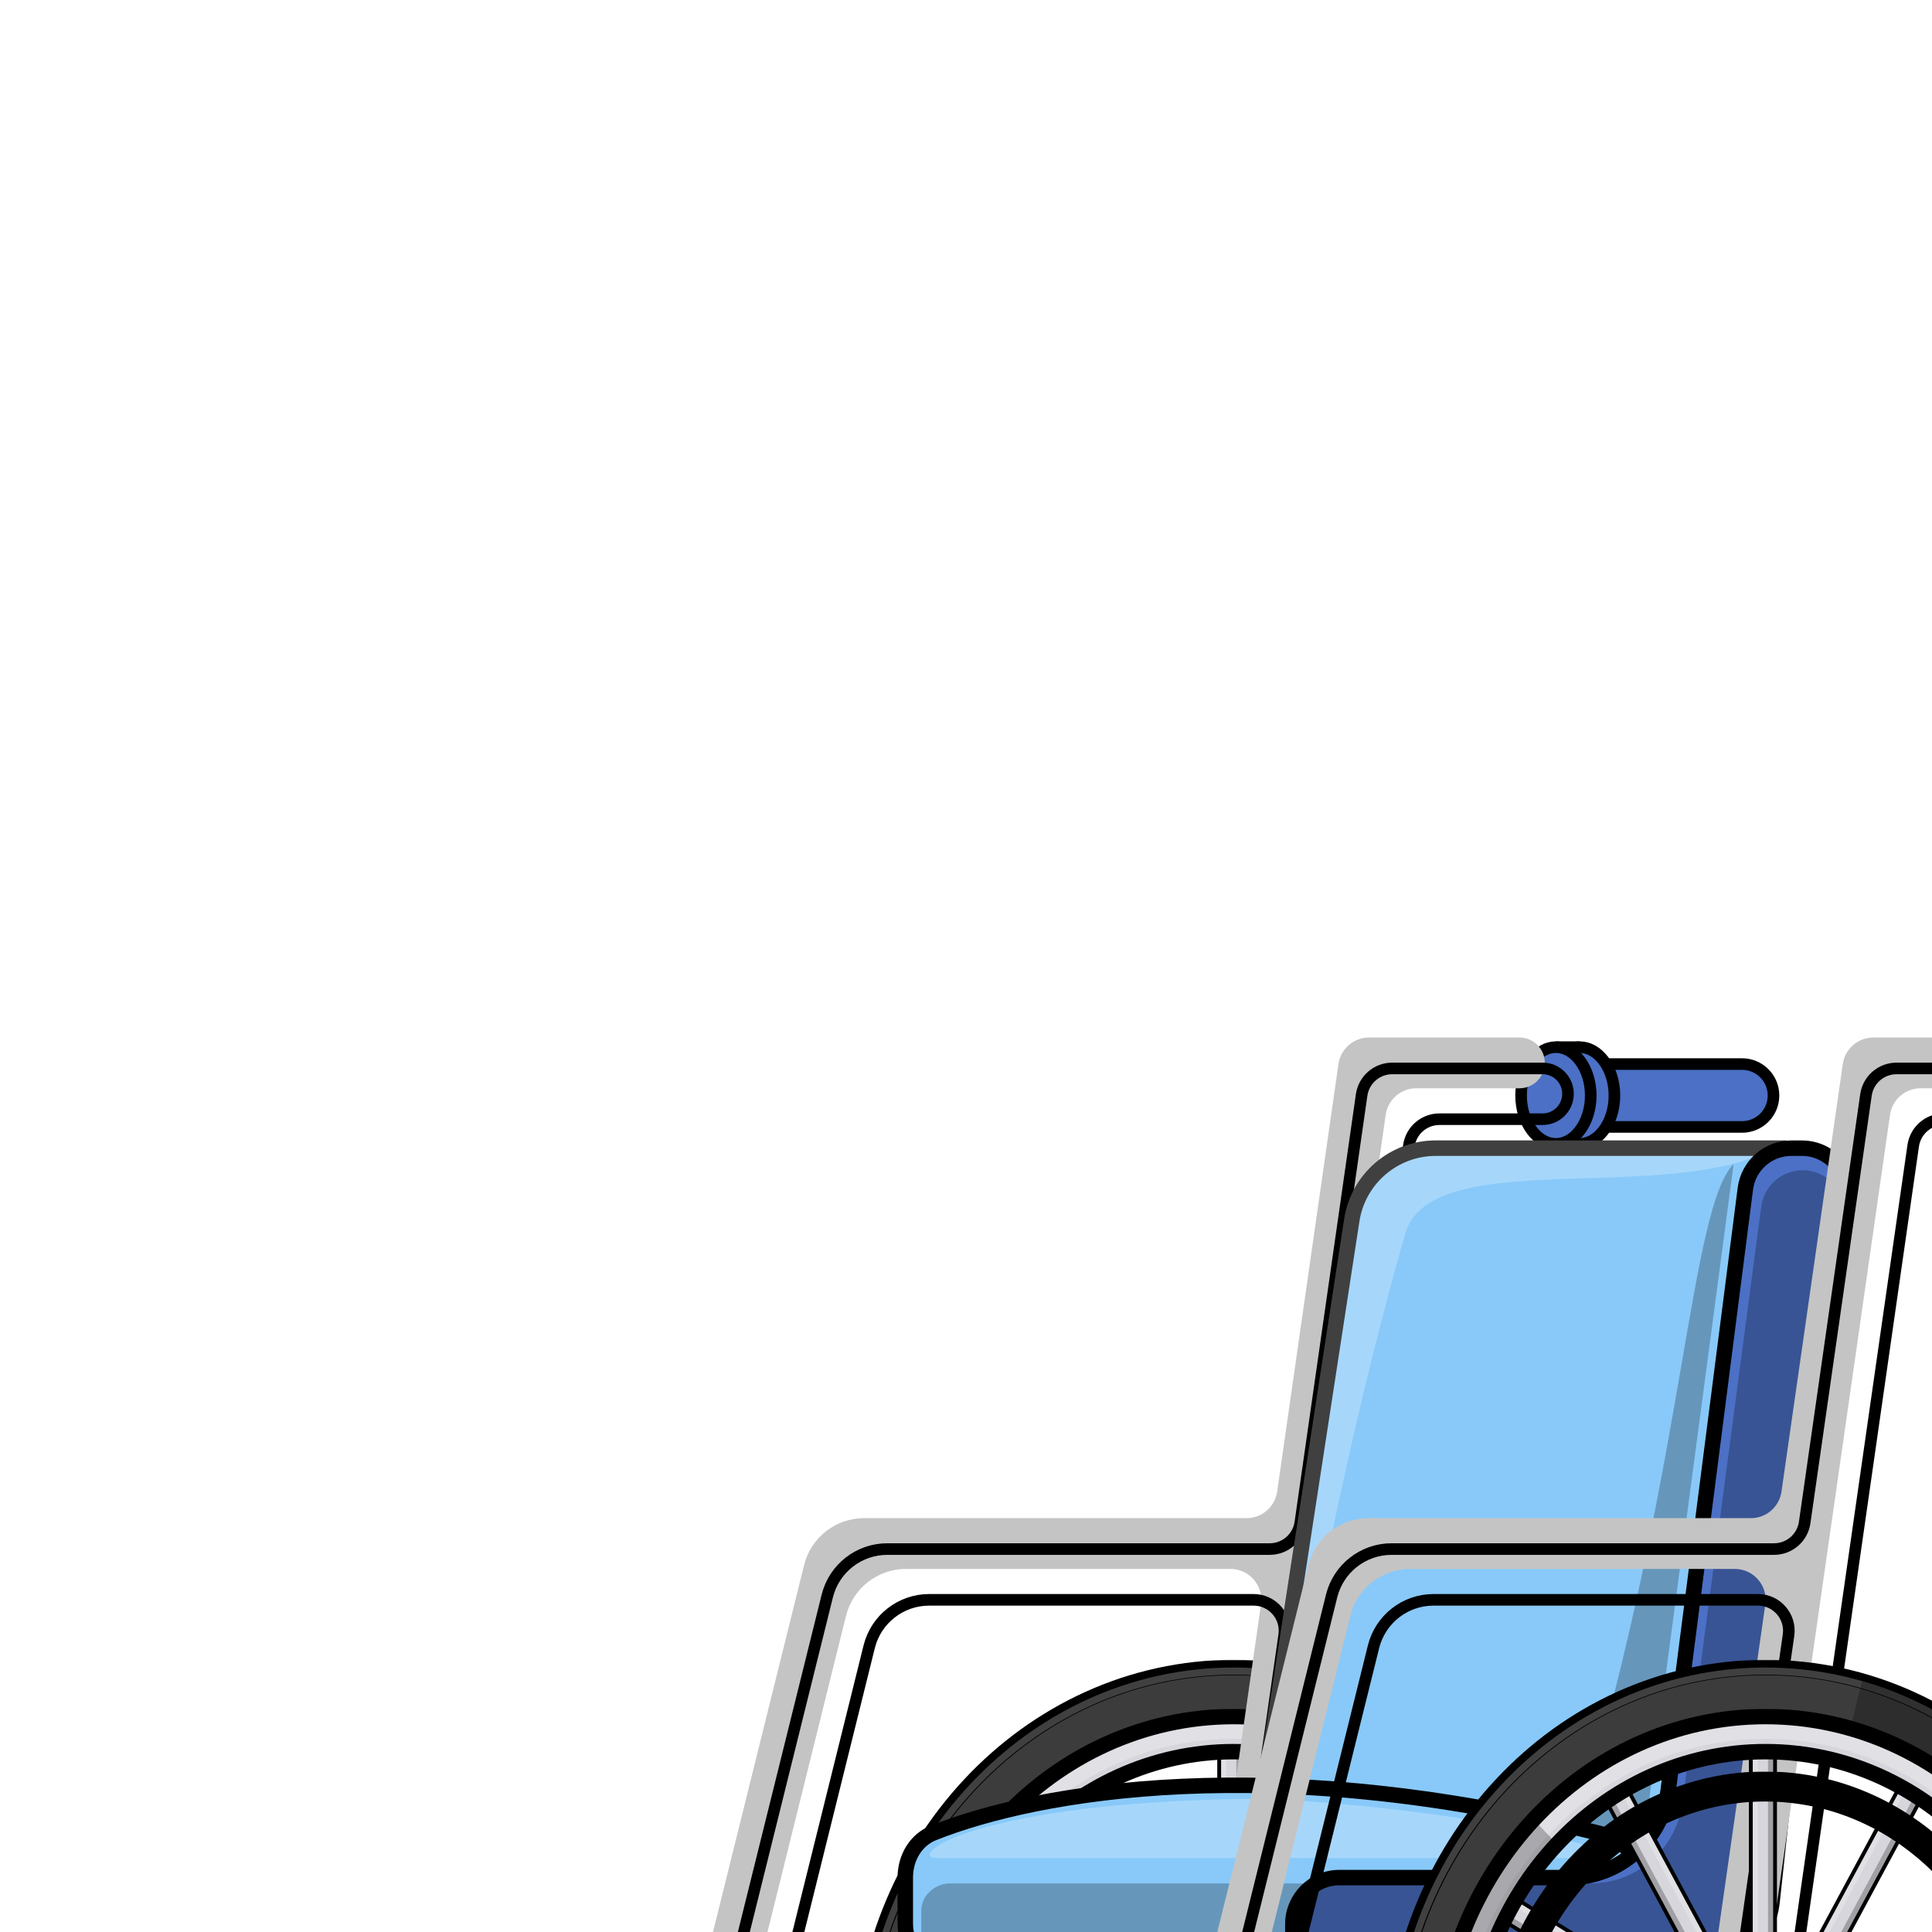 <svg width="1000" height="1000" viewBox="0 0 1000 1000" fill="none" xmlns="http://www.w3.org/2000/svg">
<g clip-path="url(#clip0_727_54292)">
<mask id="path-1-outside-1_727_54292" maskUnits="userSpaceOnUse" x="499.285" y="921.303" width="279" height="298" fill="black">
<rect fill="white" x="499.285" y="921.303" width="279" height="298"/>
<path d="M773.552 1070.28C773.552 1150.34 713.051 1215.25 638.419 1215.25C563.787 1215.25 503.285 1150.34 503.285 1070.28C503.285 990.209 563.787 925.303 638.419 925.303C713.051 925.303 773.552 990.209 773.552 1070.28ZM510.1 1070.28C510.1 1146.3 567.551 1207.94 638.419 1207.94C709.287 1207.94 766.737 1146.3 766.737 1070.28C766.737 994.247 709.287 932.614 638.419 932.614C567.551 932.614 510.1 994.247 510.1 1070.28Z"/>
</mask>
<path d="M773.552 1070.28C773.552 1150.34 713.051 1215.25 638.419 1215.25C563.787 1215.25 503.285 1150.34 503.285 1070.28C503.285 990.209 563.787 925.303 638.419 925.303C713.051 925.303 773.552 990.209 773.552 1070.28ZM510.1 1070.28C510.1 1146.3 567.551 1207.94 638.419 1207.94C709.287 1207.94 766.737 1146.3 766.737 1070.28C766.737 994.247 709.287 932.614 638.419 932.614C567.551 932.614 510.1 994.247 510.1 1070.28Z" fill="#3C3C3C"/>
<path d="M773.552 1070.28C773.552 1150.34 713.051 1215.25 638.419 1215.25C563.787 1215.25 503.285 1150.34 503.285 1070.28C503.285 990.209 563.787 925.303 638.419 925.303C713.051 925.303 773.552 990.209 773.552 1070.28ZM510.1 1070.28C510.1 1146.3 567.551 1207.94 638.419 1207.94C709.287 1207.94 766.737 1146.3 766.737 1070.28C766.737 994.247 709.287 932.614 638.419 932.614C567.551 932.614 510.1 994.247 510.1 1070.28Z" stroke="black" stroke-width="8" mask="url(#path-1-outside-1_727_54292)"/>
<mask id="path-2-outside-2_727_54292" maskUnits="userSpaceOnUse" x="441.312" y="859.109" width="395" height="423" fill="black">
<rect fill="white" x="441.312" y="859.109" width="395" height="423"/>
<path d="M831.947 1070.25C831.947 1184.66 745.396 1277.4 638.63 1277.4C531.864 1277.4 445.312 1184.66 445.312 1070.25C445.312 955.851 531.864 863.109 638.63 863.109C745.396 863.109 831.947 955.851 831.947 1070.25ZM469.712 1070.25C469.712 1170.22 545.339 1251.26 638.63 1251.26C731.921 1251.26 807.548 1170.22 807.548 1070.25C807.548 970.291 731.921 889.254 638.63 889.254C545.339 889.254 469.712 970.291 469.712 1070.25Z"/>
</mask>
<path d="M831.947 1070.25C831.947 1184.66 745.396 1277.4 638.63 1277.4C531.864 1277.4 445.312 1184.66 445.312 1070.25C445.312 955.851 531.864 863.109 638.63 863.109C745.396 863.109 831.947 955.851 831.947 1070.25ZM469.712 1070.25C469.712 1170.22 545.339 1251.26 638.63 1251.26C731.921 1251.26 807.548 1170.22 807.548 1070.25C807.548 970.291 731.921 889.254 638.63 889.254C545.339 889.254 469.712 970.291 469.712 1070.25Z" fill="#3C3C3C"/>
<path d="M831.947 1070.25C831.947 1184.66 745.396 1277.4 638.63 1277.4C531.864 1277.4 445.312 1184.66 445.312 1070.25C445.312 955.851 531.864 863.109 638.63 863.109C745.396 863.109 831.947 955.851 831.947 1070.25ZM469.712 1070.25C469.712 1170.22 545.339 1251.26 638.63 1251.26C731.921 1251.26 807.548 1170.22 807.548 1070.25C807.548 970.291 731.921 889.254 638.63 889.254C545.339 889.254 469.712 970.291 469.712 1070.25Z" stroke="black" stroke-width="8" mask="url(#path-2-outside-2_727_54292)"/>
<path d="M831.947 1070.25C831.947 1184.66 745.396 1277.4 638.63 1277.4C531.864 1277.4 445.312 1184.66 445.312 1070.25C445.312 955.851 531.864 863.109 638.63 863.109C745.396 863.109 831.947 955.851 831.947 1070.25ZM448.746 1070.25C448.746 1182.63 533.76 1273.72 638.63 1273.72C743.5 1273.72 828.514 1182.63 828.514 1070.25C828.514 957.883 743.5 866.788 638.63 866.788C533.76 866.788 448.746 957.883 448.746 1070.25Z" fill="white" fill-opacity="0.25"/>
<path d="M688.664 870.168C725.596 880.771 758.764 902.872 783.974 933.674C809.183 964.477 825.303 1002.6 830.294 1043.22C835.284 1083.84 828.922 1125.13 812.011 1161.87C795.1 1198.62 768.401 1229.16 735.289 1249.65C702.177 1270.13 664.139 1279.64 625.987 1276.96C587.834 1274.28 551.28 1259.53 520.946 1234.59C490.612 1209.65 467.862 1175.63 455.572 1136.84C443.282 1098.04 442.004 1056.22 451.9 1016.64L475.468 1023.41C466.821 1057.99 467.938 1094.54 478.677 1128.44C489.416 1162.33 509.294 1192.06 535.799 1213.85C562.304 1235.64 594.245 1248.53 627.582 1250.87C660.92 1253.21 694.156 1244.9 723.089 1227.01C752.022 1209.11 775.352 1182.42 790.128 1150.31C804.904 1118.2 810.463 1082.12 806.103 1046.63C801.742 1011.14 787.657 977.827 765.629 950.913C743.601 923.998 714.62 904.687 682.349 895.422L688.664 870.168Z" fill="black" fill-opacity="0.25"/>
<rect x="631.055" y="897.338" width="12.521" height="344.424" fill="#D7D6DC" stroke="black" stroke-width="2"/>
<rect x="639.945" y="898.338" width="2.63" height="342.424" fill="black" fill-opacity="0.25"/>
<rect x="632.055" y="898.338" width="2.63" height="342.424" fill="white" fill-opacity="0.25"/>
<rect x="-0.376" y="-1.406" width="12.714" height="338.854" transform="matrix(0.85 0.526 -0.474 0.88 711.925 918.488)" fill="#D7D6DC" stroke="black" stroke-width="2"/>
<rect width="2.678" height="336.855" transform="matrix(0.85 0.526 -0.474 0.88 719.48 922.686)" fill="black" fill-opacity="0.25"/>
<rect width="2.678" height="336.855" transform="matrix(0.85 0.526 -0.474 0.88 712.648 918.458)" fill="white" fill-opacity="0.25"/>
<rect x="0.376" y="-1.406" width="13.09" height="327.431" transform="matrix(0.474 0.88 -0.85 0.526 772.064 978.065)" fill="#D7D6DC" stroke="black" stroke-width="2"/>
<rect width="2.772" height="325.431" transform="matrix(0.474 0.88 -0.85 0.526 777.008 986.385)" fill="black" fill-opacity="0.25"/>
<rect width="2.772" height="325.431" transform="matrix(0.474 0.88 -0.85 0.526 773.062 979.062)" fill="white" fill-opacity="0.25"/>
<rect x="1.325" y="-0.354" width="13.09" height="327.431" transform="matrix(-0.474 0.88 -0.85 -0.526 779.972 1148.57)" fill="#D7D6DC" stroke="black" stroke-width="2"/>
<rect width="2.772" height="325.431" transform="matrix(-0.474 0.88 -0.85 -0.526 774.375 1157.6)" fill="black" fill-opacity="0.25"/>
<rect width="2.772" height="325.431" transform="matrix(-0.474 0.88 -0.85 -0.526 778.32 1150.27)" fill="white" fill-opacity="0.25"/>
<rect x="1.325" y="0.354" width="12.714" height="338.855" transform="matrix(-0.85 0.526 -0.474 -0.88 724.381 1214.97)" fill="#D7D6DC" stroke="black" stroke-width="2"/>
<rect width="2.678" height="336.855" transform="matrix(-0.85 0.526 -0.474 -0.88 714.93 1219.23)" fill="black" fill-opacity="0.25"/>
<rect width="2.678" height="336.855" transform="matrix(-0.85 0.526 -0.474 -0.88 721.762 1215.01)" fill="white" fill-opacity="0.25"/>
<mask id="path-20-outside-3_727_54292" maskUnits="userSpaceOnUse" x="464.984" y="884.474" width="348" height="372" fill="black">
<rect fill="white" x="464.984" y="884.474" width="348" height="372"/>
<path d="M808.276 1070.25C808.276 1170.65 732.323 1252.03 638.63 1252.03C544.937 1252.03 468.984 1170.65 468.984 1070.25C468.984 969.86 544.937 888.474 638.63 888.474C732.323 888.474 808.276 969.86 808.276 1070.25ZM485.949 1070.25C485.949 1160.61 554.307 1233.86 638.63 1233.86C722.954 1233.86 791.312 1160.61 791.312 1070.25C791.312 979.899 722.954 906.652 638.63 906.652C554.307 906.652 485.949 979.899 485.949 1070.25Z"/>
</mask>
<path d="M808.276 1070.25C808.276 1170.65 732.323 1252.03 638.63 1252.03C544.937 1252.03 468.984 1170.65 468.984 1070.25C468.984 969.86 544.937 888.474 638.63 888.474C732.323 888.474 808.276 969.86 808.276 1070.25ZM485.949 1070.25C485.949 1160.61 554.307 1233.86 638.63 1233.86C722.954 1233.86 791.312 1160.61 791.312 1070.25C791.312 979.899 722.954 906.652 638.63 906.652C554.307 906.652 485.949 979.899 485.949 1070.25Z" fill="#D7D6DC"/>
<path d="M808.276 1070.25C808.276 1170.65 732.323 1252.03 638.63 1252.03C544.937 1252.03 468.984 1170.65 468.984 1070.25C468.984 969.86 544.937 888.474 638.63 888.474C732.323 888.474 808.276 969.86 808.276 1070.25ZM485.949 1070.25C485.949 1160.61 554.307 1233.86 638.63 1233.86C722.954 1233.86 791.312 1160.61 791.312 1070.25C791.312 979.899 722.954 906.652 638.63 906.652C554.307 906.652 485.949 979.899 485.949 1070.25Z" stroke="black" stroke-width="8" mask="url(#path-20-outside-3_727_54292)"/>
<path d="M804.331 1070.25C804.331 1168.31 730.144 1247.81 638.63 1247.81C547.116 1247.81 472.93 1168.31 472.93 1070.25C472.93 972.194 547.116 892.701 638.63 892.701C730.144 892.701 804.331 972.194 804.331 1070.25ZM479.733 1070.25C479.733 1164.29 550.874 1240.52 638.63 1240.52C726.387 1240.52 797.528 1164.29 797.528 1070.25C797.528 976.22 726.387 899.991 638.63 899.991C550.874 899.991 479.733 976.22 479.733 1070.25Z" fill="white" fill-opacity="0.25"/>
<path d="M808.276 1070.25C808.276 1100.15 801.396 1129.58 788.245 1155.95C775.094 1182.31 756.077 1204.79 732.881 1221.4C709.684 1238.01 683.023 1248.23 655.259 1251.16C627.494 1254.09 599.484 1249.64 573.71 1238.2C547.935 1226.76 525.191 1208.68 507.492 1185.57C489.794 1162.47 477.687 1135.04 472.244 1105.72C466.801 1076.4 468.191 1046.09 476.289 1017.49C484.388 988.879 498.945 962.854 518.673 941.716L530.668 954.57C512.914 973.594 499.812 997.017 492.523 1022.76C485.235 1048.51 483.984 1075.78 488.883 1102.17C493.781 1128.56 504.677 1153.25 520.606 1174.04C536.535 1194.84 557.004 1211.11 580.202 1221.4C603.399 1231.7 628.608 1235.71 653.596 1233.07C678.583 1230.43 702.579 1221.23 723.456 1206.28C744.333 1191.34 761.447 1171.1 773.283 1147.38C785.119 1123.65 791.312 1097.16 791.312 1070.25H808.276Z" fill="black" fill-opacity="0.25"/>
<path d="M829.359 550.76H901.693C910.679 550.76 917.964 558.045 917.964 567.031C917.964 576.017 910.679 583.302 901.693 583.302H829.359V550.76Z" fill="#4B70C5" stroke="black" stroke-width="6"/>
<path d="M835.625 567.031C835.625 574.185 833.446 580.547 830.067 585.052C826.689 589.556 822.251 592.062 817.601 592.062C812.952 592.062 808.514 589.556 805.136 585.052C801.757 580.547 799.578 574.185 799.578 567.031C799.578 559.877 801.757 553.515 805.136 549.01C808.514 544.506 812.952 542 817.601 542C822.251 542 826.689 544.506 830.067 549.01C833.446 553.515 835.625 559.877 835.625 567.031Z" fill="#4B70C5" stroke="black" stroke-width="6"/>
<rect x="808.336" y="542" width="6.264" height="50.062" fill="#4B70C5" stroke="black" stroke-width="6"/>
<path d="M823.359 567.031C823.359 574.185 821.18 580.547 817.801 585.052C814.423 589.556 809.985 592.062 805.336 592.062C800.686 592.062 796.248 589.556 792.87 585.052C789.491 580.547 787.312 574.185 787.312 567.031C787.312 559.877 789.491 553.515 792.87 549.01C796.248 544.506 800.686 542 805.336 542C809.985 542 814.423 544.506 817.801 549.01C821.18 553.515 823.359 559.877 823.359 567.031Z" fill="#4B70C5" stroke="black" stroke-width="6"/>
<g filter="url(#filter0_i_727_54292)">
<path d="M704.782 566.745C705.911 558.866 712.66 553.016 720.62 553.016H798.457C805.714 553.016 811.596 558.898 811.596 566.155C811.596 573.412 805.714 579.295 798.457 579.295H745.069C737.11 579.295 730.36 585.145 729.231 593.024L664.77 1042.68H637.564C637.031 1042.68 636.621 1042.21 636.697 1041.68L664.7 846.34C666.082 836.699 658.602 828.07 648.862 828.07H480.95C466.247 828.07 453.436 838.089 449.893 852.358L361.926 1206.61C360.409 1212.71 354.928 1217 348.637 1217C339.738 1217 333.203 1208.64 335.348 1200.01L428.202 826.079C431.745 811.81 444.556 801.791 459.259 801.791H657.217C665.176 801.791 671.925 795.94 673.055 788.061L704.782 566.745Z" fill="#C4C4C4"/>
</g>
<path d="M704.782 566.745C705.911 558.866 712.66 553.016 720.62 553.016H798.457C805.714 553.016 811.596 558.898 811.596 566.155C811.596 573.412 805.714 579.295 798.457 579.295H745.069C737.11 579.295 730.36 585.145 729.231 593.024L664.77 1042.68H637.564C637.031 1042.68 636.621 1042.21 636.697 1041.68L664.7 846.34C666.082 836.699 658.602 828.07 648.862 828.07H480.95C466.247 828.07 453.436 838.089 449.893 852.358L361.926 1206.61C360.409 1212.71 354.928 1217 348.637 1217C339.738 1217 333.203 1208.64 335.348 1200.01L428.202 826.079C431.745 811.81 444.556 801.791 459.259 801.791H657.217C665.176 801.791 671.925 795.94 673.055 788.061L704.782 566.745Z" stroke="black" stroke-width="6"/>
<path d="M743.157 594.296H919.964L873.61 985.3H645.314L699.668 631.613C702.967 610.145 721.437 594.296 743.157 594.296Z" fill="#88C9F9" stroke="black" stroke-width="8"/>
<path d="M924.466 590.296H743.157C719.463 590.296 699.313 607.586 695.714 631.005L640.652 989.3C662.844 967.109 678.319 809.288 727.373 638.475C741.209 590.296 874.098 627.087 924.466 590.296Z" fill="white" fill-opacity="0.25"/>
<path d="M625.762 971.777L806.214 971.777C830.28 971.777 850.626 953.956 853.796 930.099L897.312 602.556C875.121 624.748 871.91 752.785 822.856 923.599C809.02 971.777 676.131 934.987 625.762 971.777Z" fill="black" fill-opacity="0.25"/>
<path d="M853.892 983.063V1023.4H496.582C481.118 1023.4 468.582 1010.87 468.582 995.404V971.806C468.582 961.528 474.056 952.343 483.102 948.732C536.977 927.229 658.115 905.996 827.778 948.946C843.223 952.856 853.892 966.991 853.892 983.063Z" fill="#88C9F9" stroke="black" stroke-width="8"/>
<path d="M903.397 615.27C904.935 603.278 915.143 594.296 927.233 594.296H932.657C946.952 594.296 958.087 606.7 956.549 620.912L917.242 984.138C914.824 1006.48 895.965 1023.4 873.497 1023.4H686.203C676.801 1023.4 669.18 1015.78 669.18 1006.38V995.87C669.18 982.598 679.939 971.839 693.211 971.839H811.908C838.069 971.839 860.158 952.402 863.486 926.454L903.397 615.27Z" fill="#4B70C5" stroke="black" stroke-width="8"/>
<path d="M914.828 978.212L912.2 999.37C912.2 1010.98 905.416 1020.39 893.805 1020.39H491.735C483.995 1020.39 476.844 1014.12 476.844 1006.38V988.858C476.844 981.117 483.995 974.842 491.735 974.842H823.24C847.318 974.842 867.671 957.003 870.826 933.133L911.621 624.513C913.169 612.801 923.832 604.501 935.566 605.874C947.399 607.259 955.882 617.956 954.533 629.794L914.828 978.212Z" fill="black" fill-opacity="0.25"/>
<path d="M820.365 961.703H483.926C482.611 961.703 481.011 961.13 481.27 959.84C483.002 951.189 537.002 931.044 658.088 931.044C745.418 936.486 795.783 947.395 821.531 955.402C825.629 956.676 824.656 961.703 820.365 961.703Z" fill="white" fill-opacity="0.25"/>
<g filter="url(#filter1_i_727_54292)">
<path d="M965.821 566.745C966.95 558.866 973.699 553.016 981.659 553.016H1059.5C1066.75 553.016 1072.64 558.898 1072.64 566.155C1072.64 573.412 1066.75 579.295 1059.5 579.295H1006.11C998.149 579.295 991.4 585.145 990.27 593.024L925.809 1042.68H898.603C898.07 1042.68 897.66 1042.21 897.736 1041.68L925.739 846.34C927.121 836.699 919.641 828.07 909.901 828.07H741.989C727.286 828.07 714.476 838.089 710.932 852.358L622.965 1206.61C621.449 1212.71 615.967 1217 609.676 1217C600.777 1217 594.242 1208.64 596.387 1200.01L689.241 826.079C692.784 811.81 705.595 801.791 720.298 801.791H918.256C926.215 801.791 932.964 795.94 934.094 788.061L965.821 566.745Z" fill="#C4C4C4"/>
</g>
<path d="M965.821 566.745C966.95 558.866 973.699 553.016 981.659 553.016H1059.5C1066.75 553.016 1072.64 558.898 1072.64 566.155C1072.64 573.412 1066.75 579.295 1059.5 579.295H1006.11C998.149 579.295 991.4 585.145 990.27 593.024L925.809 1042.68H898.603C898.07 1042.68 897.66 1042.21 897.736 1041.68L925.739 846.34C927.121 836.699 919.641 828.07 909.901 828.07H741.989C727.286 828.07 714.476 838.089 710.932 852.358L622.965 1206.61C621.449 1212.71 615.967 1217 609.676 1217C600.777 1217 594.242 1208.64 596.387 1200.01L689.241 826.079C692.784 811.81 705.595 801.791 720.298 801.791H918.256C926.215 801.791 932.964 795.94 934.094 788.061L965.821 566.745Z" stroke="black" stroke-width="6"/>
<mask id="path-36-outside-4_727_54292" maskUnits="userSpaceOnUse" x="716.484" y="859.109" width="395" height="423" fill="black">
<rect fill="white" x="716.484" y="859.109" width="395" height="423"/>
<path d="M1107.12 1070.25C1107.12 1184.66 1020.57 1277.4 913.802 1277.4C807.036 1277.4 720.484 1184.66 720.484 1070.25C720.484 955.851 807.036 863.109 913.802 863.109C1020.57 863.109 1107.12 955.851 1107.12 1070.25ZM744.884 1070.25C744.884 1170.22 820.511 1251.26 913.802 1251.26C1007.09 1251.26 1082.72 1170.22 1082.72 1070.25C1082.72 970.291 1007.09 889.254 913.802 889.254C820.511 889.254 744.884 970.291 744.884 1070.25Z"/>
</mask>
<path d="M1107.12 1070.25C1107.12 1184.66 1020.57 1277.4 913.802 1277.4C807.036 1277.4 720.484 1184.66 720.484 1070.25C720.484 955.851 807.036 863.109 913.802 863.109C1020.57 863.109 1107.12 955.851 1107.12 1070.25ZM744.884 1070.25C744.884 1170.22 820.511 1251.26 913.802 1251.26C1007.09 1251.26 1082.72 1170.22 1082.72 1070.25C1082.72 970.291 1007.09 889.254 913.802 889.254C820.511 889.254 744.884 970.291 744.884 1070.25Z" fill="#3C3C3C"/>
<path d="M1107.12 1070.25C1107.12 1184.66 1020.57 1277.4 913.802 1277.4C807.036 1277.4 720.484 1184.66 720.484 1070.25C720.484 955.851 807.036 863.109 913.802 863.109C1020.57 863.109 1107.12 955.851 1107.12 1070.25ZM744.884 1070.25C744.884 1170.22 820.511 1251.26 913.802 1251.26C1007.09 1251.26 1082.72 1170.22 1082.72 1070.25C1082.72 970.291 1007.09 889.254 913.802 889.254C820.511 889.254 744.884 970.291 744.884 1070.25Z" stroke="black" stroke-width="8" mask="url(#path-36-outside-4_727_54292)"/>
<path d="M1107.12 1070.25C1107.12 1184.66 1020.57 1277.4 913.802 1277.4C807.036 1277.4 720.484 1184.66 720.484 1070.25C720.484 955.851 807.036 863.109 913.802 863.109C1020.57 863.109 1107.12 955.851 1107.12 1070.25ZM723.917 1070.25C723.917 1182.63 808.932 1273.72 913.802 1273.72C1018.67 1273.72 1103.69 1182.63 1103.69 1070.25C1103.69 957.883 1018.67 866.788 913.802 866.788C808.932 866.788 723.917 957.883 723.917 1070.25Z" fill="white" fill-opacity="0.25"/>
<path d="M963.836 870.168C1000.77 880.771 1033.94 902.872 1059.15 933.674C1084.36 964.477 1100.47 1002.6 1105.47 1043.22C1110.46 1083.84 1104.09 1125.13 1087.18 1161.87C1070.27 1198.62 1043.57 1229.16 1010.46 1249.65C977.349 1270.13 939.311 1279.64 901.159 1276.96C863.006 1274.28 826.451 1259.53 796.118 1234.59C765.784 1209.65 743.034 1175.63 730.744 1136.84C718.454 1098.04 717.176 1056.22 727.071 1016.64L750.64 1023.41C741.993 1057.99 743.11 1094.54 753.848 1128.44C764.587 1162.33 784.466 1192.06 810.971 1213.85C837.476 1235.64 869.417 1248.53 902.754 1250.87C936.092 1253.21 969.328 1244.9 998.261 1227.01C1027.19 1209.11 1050.52 1182.42 1065.3 1150.31C1080.08 1118.2 1085.64 1082.12 1081.27 1046.63C1076.91 1011.14 1062.83 977.827 1040.8 950.913C1018.77 923.998 989.791 904.687 957.521 895.422L963.836 870.168Z" fill="black" fill-opacity="0.25"/>
<rect x="906.227" y="897.338" width="12.521" height="344.424" fill="#D7D6DC" stroke="black" stroke-width="2"/>
<rect x="915.117" y="898.338" width="2.63" height="342.424" fill="black" fill-opacity="0.25"/>
<rect x="907.227" y="898.338" width="2.63" height="342.424" fill="white" fill-opacity="0.25"/>
<rect x="-0.376" y="-1.406" width="12.714" height="338.854" transform="matrix(0.85 0.526 -0.474 0.88 987.097 918.488)" fill="#D7D6DC" stroke="black" stroke-width="2"/>
<rect width="2.678" height="336.855" transform="matrix(0.85 0.526 -0.474 0.88 994.652 922.686)" fill="black" fill-opacity="0.25"/>
<rect width="2.678" height="336.855" transform="matrix(0.85 0.526 -0.474 0.88 987.82 918.458)" fill="white" fill-opacity="0.25"/>
<rect x="0.376" y="-1.406" width="13.09" height="327.431" transform="matrix(0.474 0.88 -0.85 0.526 1047.24 978.065)" fill="#D7D6DC" stroke="black" stroke-width="2"/>
<rect width="2.772" height="325.431" transform="matrix(0.474 0.88 -0.85 0.526 1052.18 986.385)" fill="black" fill-opacity="0.25"/>
<rect width="2.772" height="325.431" transform="matrix(0.474 0.88 -0.85 0.526 1048.23 979.062)" fill="white" fill-opacity="0.25"/>
<rect x="1.325" y="-0.354" width="13.09" height="327.431" transform="matrix(-0.474 0.88 -0.85 -0.526 1055.14 1148.57)" fill="#D7D6DC" stroke="black" stroke-width="2"/>
<rect width="2.772" height="325.431" transform="matrix(-0.474 0.88 -0.85 -0.526 1049.55 1157.6)" fill="black" fill-opacity="0.25"/>
<rect width="2.772" height="325.431" transform="matrix(-0.474 0.88 -0.85 -0.526 1053.49 1150.27)" fill="white" fill-opacity="0.25"/>
<rect x="1.325" y="0.354" width="12.714" height="338.855" transform="matrix(-0.85 0.526 -0.474 -0.88 999.553 1214.97)" fill="#D7D6DC" stroke="black" stroke-width="2"/>
<rect width="2.678" height="336.855" transform="matrix(-0.85 0.526 -0.474 -0.88 990.102 1219.23)" fill="black" fill-opacity="0.25"/>
<rect width="2.678" height="336.855" transform="matrix(-0.85 0.526 -0.474 -0.88 996.934 1215.01)" fill="white" fill-opacity="0.25"/>
<mask id="path-54-outside-5_727_54292" maskUnits="userSpaceOnUse" x="740.156" y="884.474" width="348" height="372" fill="black">
<rect fill="white" x="740.156" y="884.474" width="348" height="372"/>
<path d="M1083.45 1070.25C1083.45 1170.65 1007.5 1252.03 913.802 1252.03C820.109 1252.03 744.156 1170.65 744.156 1070.25C744.156 969.86 820.109 888.474 913.802 888.474C1007.5 888.474 1083.45 969.86 1083.45 1070.25ZM761.121 1070.25C761.121 1160.61 829.479 1233.86 913.802 1233.86C998.126 1233.86 1066.48 1160.61 1066.48 1070.25C1066.48 979.899 998.126 906.652 913.802 906.652C829.479 906.652 761.121 979.899 761.121 1070.25Z"/>
</mask>
<path d="M1083.45 1070.25C1083.45 1170.65 1007.5 1252.03 913.802 1252.03C820.109 1252.03 744.156 1170.65 744.156 1070.25C744.156 969.86 820.109 888.474 913.802 888.474C1007.5 888.474 1083.45 969.86 1083.45 1070.25ZM761.121 1070.25C761.121 1160.61 829.479 1233.86 913.802 1233.86C998.126 1233.86 1066.48 1160.61 1066.48 1070.25C1066.48 979.899 998.126 906.652 913.802 906.652C829.479 906.652 761.121 979.899 761.121 1070.25Z" fill="#D7D6DC"/>
<path d="M1083.45 1070.25C1083.45 1170.65 1007.5 1252.03 913.802 1252.03C820.109 1252.03 744.156 1170.65 744.156 1070.25C744.156 969.86 820.109 888.474 913.802 888.474C1007.5 888.474 1083.45 969.86 1083.45 1070.25ZM761.121 1070.25C761.121 1160.61 829.479 1233.86 913.802 1233.86C998.126 1233.86 1066.48 1160.61 1066.48 1070.25C1066.48 979.899 998.126 906.652 913.802 906.652C829.479 906.652 761.121 979.899 761.121 1070.25Z" stroke="black" stroke-width="8" mask="url(#path-54-outside-5_727_54292)"/>
<path d="M1079.5 1070.25C1079.5 1168.31 1005.32 1247.81 913.802 1247.81C822.288 1247.81 748.102 1168.31 748.102 1070.25C748.102 972.194 822.288 892.701 913.802 892.701C1005.32 892.701 1079.5 972.194 1079.5 1070.25ZM754.905 1070.25C754.905 1164.29 826.046 1240.52 913.802 1240.52C1001.56 1240.52 1072.7 1164.29 1072.7 1070.25C1072.7 976.22 1001.56 899.991 913.802 899.991C826.046 899.991 754.905 976.22 754.905 1070.25Z" fill="white" fill-opacity="0.25"/>
<path d="M1083.45 1070.25C1083.45 1100.15 1076.57 1129.58 1063.42 1155.95C1050.27 1182.31 1031.25 1204.79 1008.05 1221.4C984.856 1238.01 958.195 1248.23 930.43 1251.16C902.666 1254.09 874.656 1249.64 848.882 1238.2C823.107 1226.76 800.363 1208.68 782.664 1185.57C764.966 1162.47 752.859 1135.04 747.416 1105.72C741.973 1076.4 743.363 1046.09 751.461 1017.49C759.56 988.879 774.117 962.854 793.844 941.716L805.84 954.57C788.086 973.594 774.984 997.017 767.695 1022.76C760.407 1048.51 759.156 1075.78 764.055 1102.17C768.953 1128.56 779.849 1153.25 795.778 1174.04C811.707 1194.84 832.176 1211.11 855.374 1221.4C878.571 1231.7 903.78 1235.71 928.768 1233.07C953.755 1230.43 977.75 1221.23 998.627 1206.28C1019.5 1191.34 1036.62 1171.1 1048.46 1147.38C1060.29 1123.65 1066.48 1097.16 1066.48 1070.25H1083.45Z" fill="black" fill-opacity="0.25"/>
<mask id="path-57-outside-6_727_54292" maskUnits="userSpaceOnUse" x="770.375" y="916.923" width="287" height="307" fill="black">
<rect fill="white" x="770.375" y="916.923" width="287" height="307"/>
<path d="M1052.81 1070.28C1052.81 1152.76 990.478 1219.63 913.591 1219.63C836.704 1219.63 774.375 1152.76 774.375 1070.28C774.375 987.79 836.704 920.923 913.591 920.923C990.478 920.923 1052.81 987.79 1052.81 1070.28ZM781.396 1070.28C781.396 1148.6 840.582 1212.1 913.591 1212.1C986.6 1212.1 1045.79 1148.6 1045.79 1070.28C1045.79 991.95 986.6 928.455 913.591 928.455C840.582 928.455 781.396 991.95 781.396 1070.28Z"/>
</mask>
<path d="M1052.81 1070.28C1052.81 1152.76 990.478 1219.63 913.591 1219.63C836.704 1219.63 774.375 1152.76 774.375 1070.28C774.375 987.79 836.704 920.923 913.591 920.923C990.478 920.923 1052.81 987.79 1052.81 1070.28ZM781.396 1070.28C781.396 1148.6 840.582 1212.1 913.591 1212.1C986.6 1212.1 1045.79 1148.6 1045.79 1070.28C1045.79 991.95 986.6 928.455 913.591 928.455C840.582 928.455 781.396 991.95 781.396 1070.28Z" fill="#3C3C3C"/>
<path d="M1052.81 1070.28C1052.81 1152.76 990.478 1219.63 913.591 1219.63C836.704 1219.63 774.375 1152.76 774.375 1070.28C774.375 987.79 836.704 920.923 913.591 920.923C990.478 920.923 1052.81 987.79 1052.81 1070.28ZM781.396 1070.28C781.396 1148.6 840.582 1212.1 913.591 1212.1C986.6 1212.1 1045.79 1148.6 1045.79 1070.28C1045.79 991.95 986.6 928.455 913.591 928.455C840.582 928.455 781.396 991.95 781.396 1070.28Z" stroke="black" stroke-width="8" mask="url(#path-57-outside-6_727_54292)"/>
</g>
<defs>
<filter id="filter0_i_727_54292" x="331.938" y="550.016" width="482.66" height="669.984" filterUnits="userSpaceOnUse" color-interpolation-filters="sRGB">
<feFlood flood-opacity="0" result="BackgroundImageFix"/>
<feBlend mode="normal" in="SourceGraphic" in2="BackgroundImageFix" result="shape"/>
<feColorMatrix in="SourceAlpha" type="matrix" values="0 0 0 0 0 0 0 0 0 0 0 0 0 0 0 0 0 0 127 0" result="hardAlpha"/>
<feOffset dx="-12" dy="-16"/>
<feComposite in2="hardAlpha" operator="arithmetic" k2="-1" k3="1"/>
<feColorMatrix type="matrix" values="0 0 0 0 0 0 0 0 0 0 0 0 0 0 0 0 0 0 0.25 0"/>
<feBlend mode="normal" in2="shape" result="effect1_innerShadow_727_54292"/>
</filter>
<filter id="filter1_i_727_54292" x="592.977" y="550.016" width="482.66" height="669.984" filterUnits="userSpaceOnUse" color-interpolation-filters="sRGB">
<feFlood flood-opacity="0" result="BackgroundImageFix"/>
<feBlend mode="normal" in="SourceGraphic" in2="BackgroundImageFix" result="shape"/>
<feColorMatrix in="SourceAlpha" type="matrix" values="0 0 0 0 0 0 0 0 0 0 0 0 0 0 0 0 0 0 127 0" result="hardAlpha"/>
<feOffset dx="-12" dy="-16"/>
<feComposite in2="hardAlpha" operator="arithmetic" k2="-1" k3="1"/>
<feColorMatrix type="matrix" values="0 0 0 0 0 0 0 0 0 0 0 0 0 0 0 0 0 0 0.25 0"/>
<feBlend mode="normal" in2="shape" result="effect1_innerShadow_727_54292"/>
</filter>
<clipPath id="clip0_727_54292">
<rect width="1000" height="1000" fill="white"/>
</clipPath>
</defs>
</svg>
